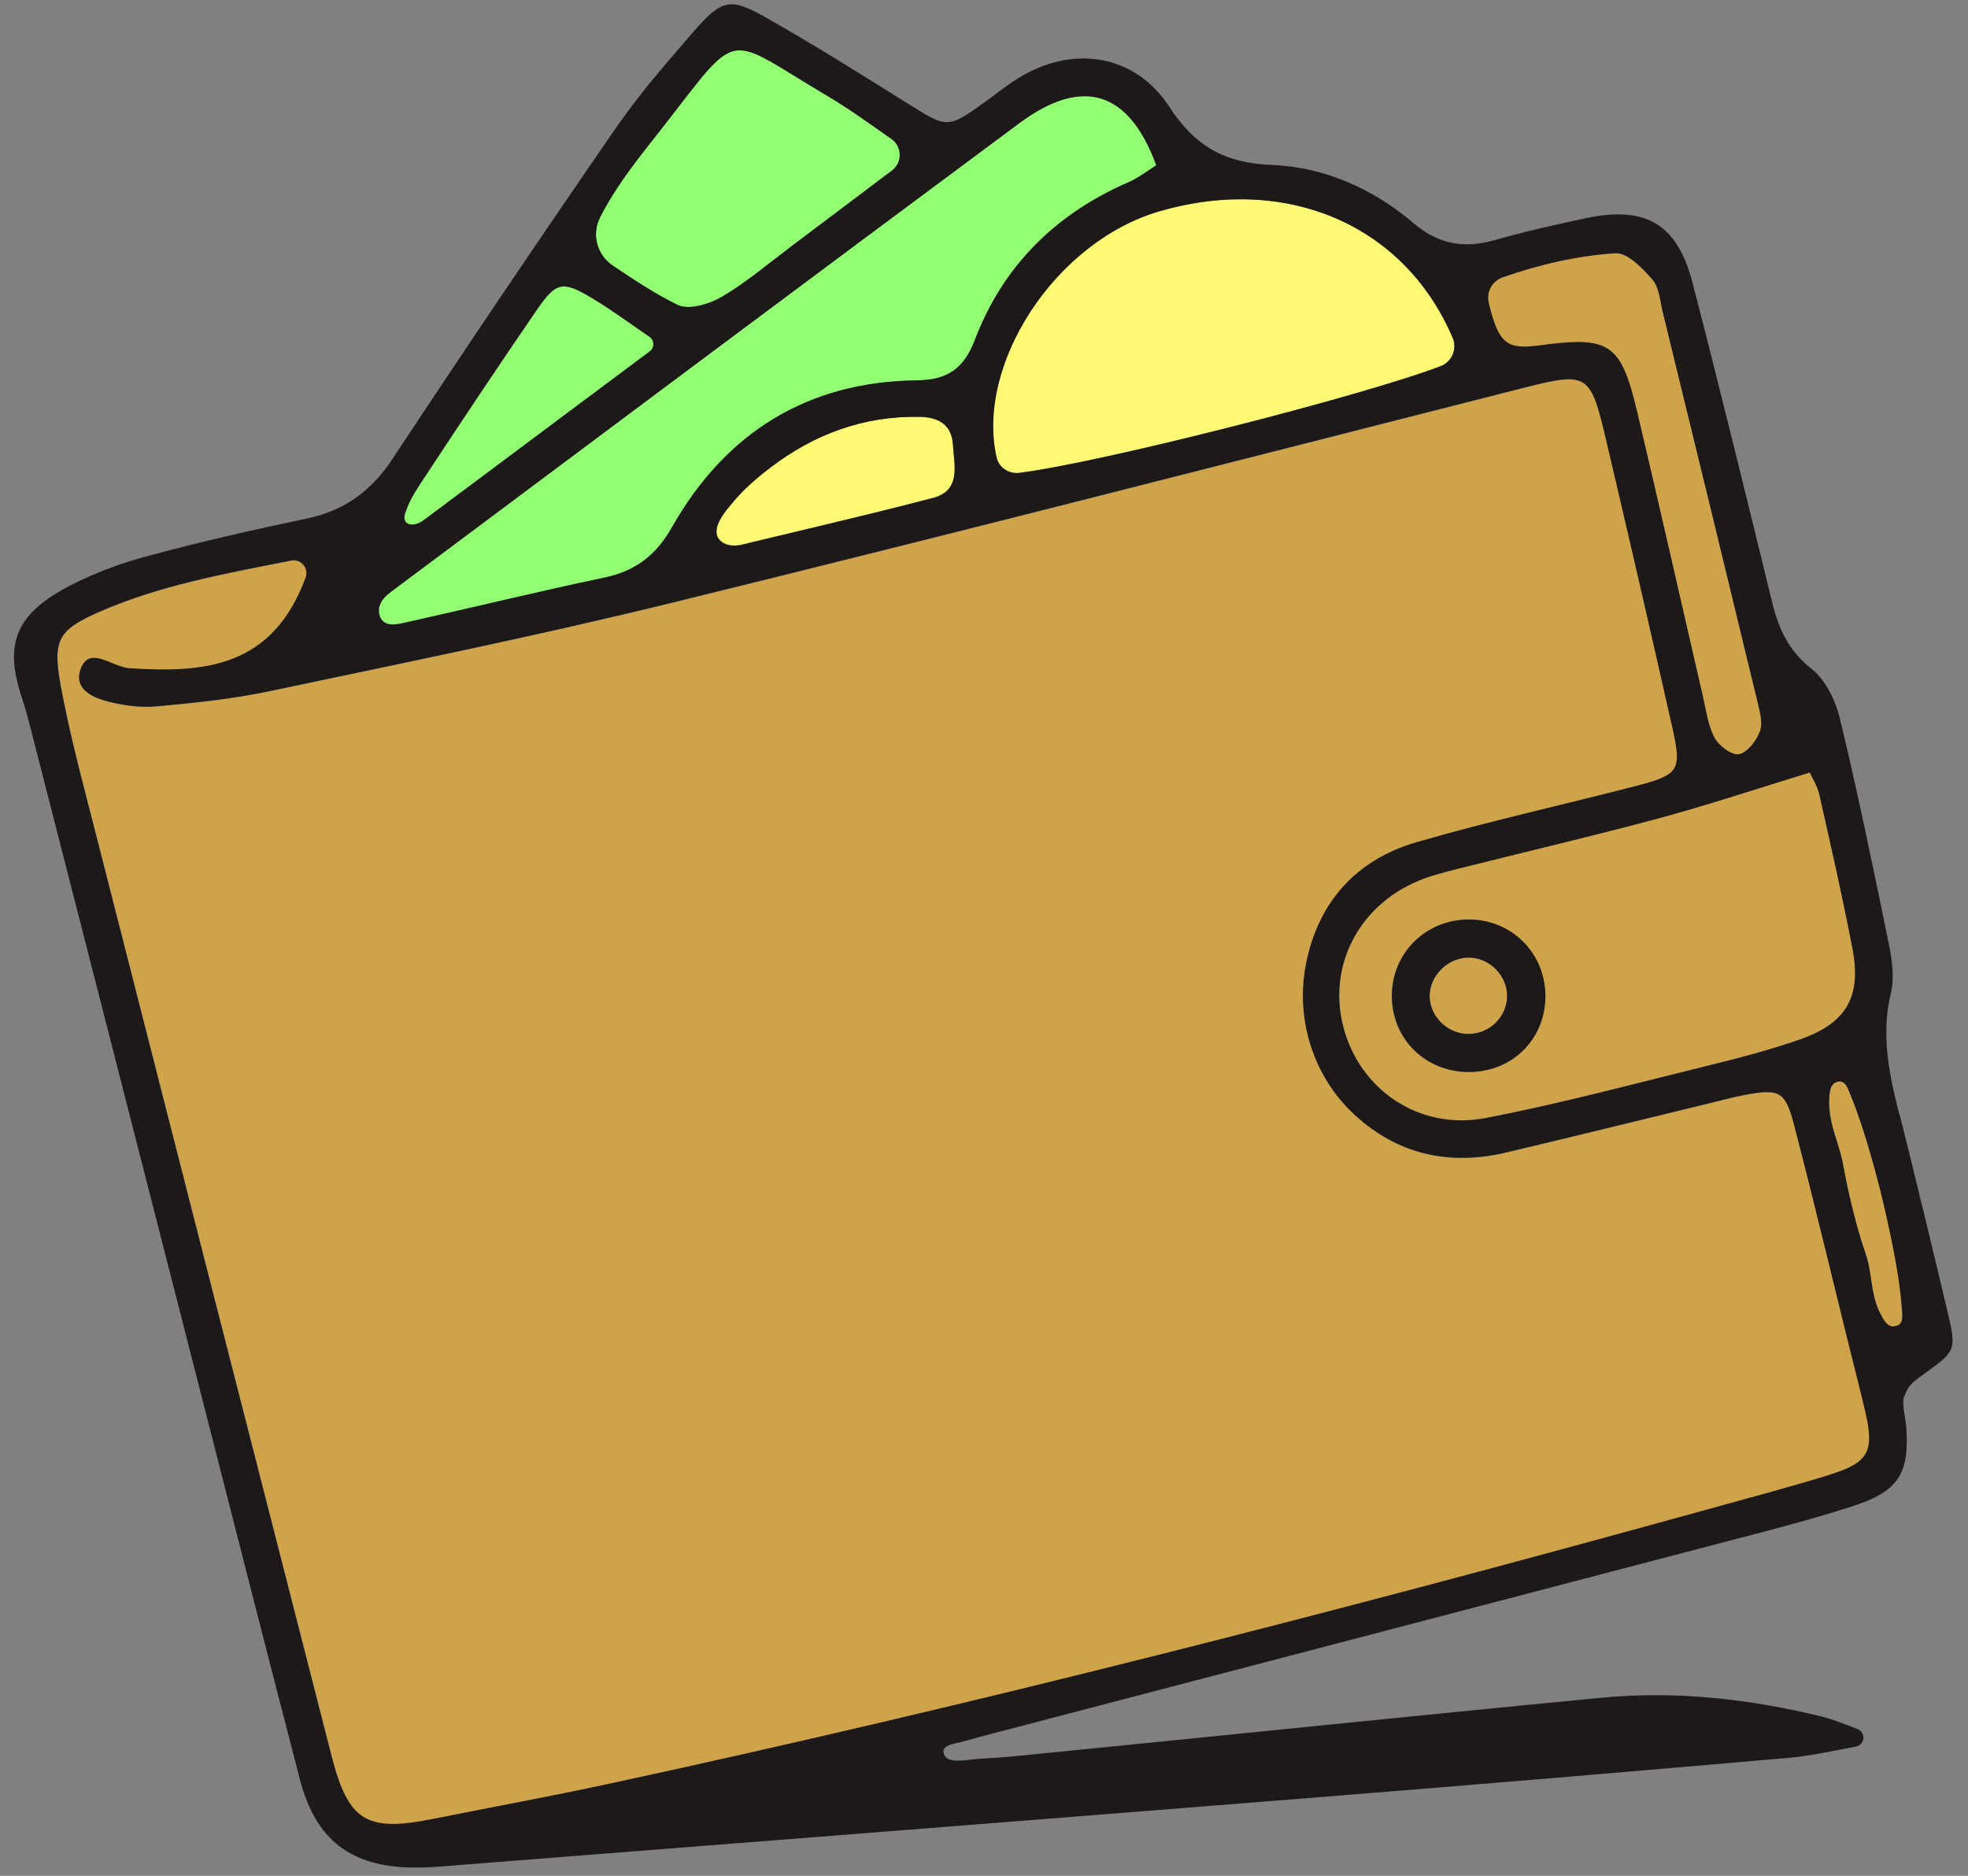 <svg width="64" height="61" viewBox="0 0 64 61" fill="none" xmlns="http://www.w3.org/2000/svg">
<rect x="0" y="0" width="64" height="61" fill="#808080" stroke="none"/>
<g clip-path="url(#clip0_2068_5034)">
<path d="M61.473 40.12C61.276 39.174 61.044 38.235 60.766 37.309C60.643 36.895 60.511 36.482 60.363 36.079C60.298 35.905 60.233 35.733 60.163 35.562C60.098 35.407 60.024 35.149 59.807 35.175C59.804 35.175 59.798 35.175 59.794 35.175C59.494 35.227 59.498 35.55 59.488 35.798C59.478 36.043 59.514 36.285 59.569 36.524C59.672 36.973 59.853 37.399 59.937 37.854C60.117 38.845 60.353 39.839 60.679 40.791C60.821 41.211 60.84 41.656 60.934 42.089C60.982 42.305 61.047 42.521 61.15 42.718C61.247 42.895 61.363 43.154 61.599 43.141C61.925 43.121 61.873 42.802 61.857 42.573C61.799 41.75 61.644 40.933 61.476 40.126L61.473 40.12Z" fill="#CFA34A"/>
<path d="M60.137 43.757C59.546 41.372 58.978 38.98 58.358 36.605C58.068 35.492 57.878 35.401 56.78 35.605C56.361 35.682 55.948 35.798 55.531 35.898C53.349 36.428 51.171 36.963 48.989 37.483C47.178 37.912 45.487 37.58 44.054 36.25C42.724 35.02 42.134 33.158 42.476 31.38C42.863 29.359 44.099 27.965 46.087 27.39C48.447 26.706 50.851 26.18 53.23 25.56C54.615 25.202 54.708 25.06 54.395 23.666C53.705 20.59 52.994 17.521 52.275 14.454C51.707 12.047 51.697 12.073 49.247 12.695C40.136 15.013 31.031 17.353 21.9 19.596C17.547 20.664 13.147 21.555 8.758 22.485C7.561 22.736 6.331 22.862 5.111 22.975C4.591 23.024 4.039 22.949 3.529 22.82C3.016 22.688 2.393 22.414 2.635 21.755C2.871 21.11 3.433 21.507 3.865 21.649C3.965 21.681 4.068 21.726 4.175 21.733C6.667 21.904 8.868 21.713 9.949 18.789C10.062 18.486 9.8 18.173 9.481 18.234C7.241 18.673 5.163 19.054 3.207 19.915C1.89 20.493 1.712 20.829 1.983 22.307C2.261 23.827 2.668 25.328 3.049 26.826C5.624 36.918 8.206 47.007 10.788 57.1C11.337 59.246 11.927 59.595 14.125 59.149C16.01 58.768 17.905 58.423 19.783 58.02C31.748 55.441 43.596 52.394 55.389 49.131C56.78 48.747 58.175 48.376 59.553 47.953C60.789 47.572 60.976 47.198 60.682 45.933C60.514 45.206 60.324 44.487 60.147 43.761L60.137 43.757Z" fill="#CFA34A"/>
<path d="M29.911 13.55C28.081 13.515 26.464 14.118 25.031 15.219C24.621 15.532 24.224 15.874 23.888 16.268C23.682 16.51 23.197 17.039 23.323 17.417C23.333 17.449 23.349 17.478 23.369 17.507C23.452 17.633 23.598 17.701 23.746 17.727C23.998 17.766 24.208 17.688 24.447 17.63L25.244 17.44C25.776 17.314 26.305 17.188 26.838 17.059C27.9 16.804 28.962 16.546 30.02 16.271C30.127 16.245 30.233 16.216 30.337 16.187C31.266 15.945 31.034 15.126 30.992 14.454C30.95 13.793 30.521 13.557 29.911 13.544V13.55Z" fill="#FFFA74"/>
<path d="M50.05 11.233C52.355 10.927 52.71 11.152 53.246 13.425C53.969 16.481 54.659 19.544 55.366 22.604C55.473 23.072 55.534 23.569 55.75 23.982C55.889 24.247 56.312 24.569 56.544 24.527C56.815 24.479 57.112 24.095 57.228 23.791C57.328 23.527 57.232 23.162 57.161 22.859C56.138 18.618 55.105 14.377 54.069 10.139C53.982 9.778 53.956 9.342 53.733 9.087C53.414 8.716 52.92 8.209 52.532 8.235C51.274 8.316 50.044 8.606 48.863 9.019C48.524 9.139 48.327 9.497 48.408 9.845C48.727 11.201 49.024 11.369 50.047 11.233H50.05Z" fill="#CFA34A"/>
<path d="M47.743 28.165C47.278 28.281 46.807 28.387 46.358 28.549C44.276 29.291 43.16 31.318 43.683 33.367C44.206 35.427 46.145 36.766 48.311 36.353C50.715 35.895 53.088 35.255 55.466 34.668C56.499 34.413 57.535 34.148 58.539 33.797C60.056 33.264 60.543 32.406 60.246 30.843C59.927 29.168 59.546 27.506 59.172 25.844C59.104 25.547 58.929 25.276 58.855 25.111C57.07 25.657 55.521 26.173 53.946 26.599C51.89 27.158 49.812 27.639 47.746 28.158L47.743 28.165ZM47.798 34.862C46.355 34.881 45.242 33.771 45.261 32.347C45.283 30.995 46.358 29.927 47.72 29.904C49.147 29.882 50.267 31.005 50.251 32.435C50.231 33.803 49.179 34.846 47.794 34.862H47.798Z" fill="#CFA34A"/>
<path d="M47.808 31.141C47.091 31.112 46.452 31.751 46.494 32.454C46.533 33.106 47.12 33.639 47.785 33.623C48.456 33.607 49.005 33.058 49.012 32.396C49.018 31.741 48.469 31.166 47.808 31.141Z" fill="#CFA34A"/>
<path d="M12.418 20.157C12.608 20.403 12.989 20.286 13.244 20.232C15.38 19.757 17.507 19.234 19.647 18.786C20.664 18.573 21.335 18.066 21.855 17.146C23.598 14.077 26.254 12.411 29.817 12.369C30.824 12.356 31.35 11.985 31.708 11.046C32.628 8.635 34.342 6.95 36.711 5.921C37.034 5.779 37.321 5.553 37.605 5.375C36.714 2.942 35.201 2.483 33.145 4.01C26.331 9.068 19.537 14.148 12.74 19.228C12.569 19.357 12.405 19.496 12.347 19.712C12.321 19.802 12.321 19.902 12.347 19.996C12.363 20.054 12.388 20.109 12.424 20.157H12.418Z" fill="#92FF72"/>
<path d="M13.402 17.065C13.629 17.062 13.79 16.913 13.961 16.788C14.161 16.639 14.358 16.491 14.558 16.342C14.958 16.045 15.355 15.745 15.755 15.448C16.569 14.841 17.379 14.235 18.192 13.628L21.132 11.433C21.294 11.314 21.287 11.068 21.123 10.956C20.348 10.42 19.828 10.042 19.28 9.713C18.296 9.125 18.099 9.151 17.456 10.087C16.23 11.872 15.029 13.676 13.838 15.484C13.59 15.858 13.322 16.233 13.19 16.668C13.157 16.771 13.138 16.891 13.199 16.978C13.244 17.043 13.328 17.072 13.409 17.072L13.402 17.065Z" fill="#92FF72"/>
<path d="M32.409 14.874C32.483 15.206 32.806 15.419 33.145 15.377C35.73 15.058 44.277 12.889 46.849 11.908C47.217 11.769 47.398 11.349 47.243 10.988C45.658 7.28 41.811 5.682 37.722 6.866C34.288 7.86 31.725 11.872 32.409 14.874Z" fill="#FFFA74"/>
<path d="M19.919 8.628C20.613 9.096 21.3 9.558 22.036 9.913C22.398 10.087 23.076 9.887 23.482 9.645C24.305 9.158 25.044 8.525 25.812 7.947C26.813 7.199 27.81 6.447 29.005 5.543C29.35 5.285 29.34 4.762 28.988 4.517C28.214 3.974 27.591 3.522 26.929 3.132C23.524 1.121 24.128 0.837 21.546 4.142C20.836 5.049 20.087 5.946 19.509 7.07C19.228 7.615 19.409 8.286 19.916 8.625L19.919 8.628Z" fill="#92FF72"/>
<path d="M61.766 36.237C61.437 34.936 61.163 33.655 61.492 32.293C61.611 31.796 61.531 31.221 61.427 30.705C60.924 28.245 60.417 25.786 59.83 23.349C59.688 22.765 59.359 22.1 58.904 21.742C58.168 21.161 57.845 20.454 57.635 19.602C56.786 16.126 55.937 12.65 55.04 9.187C54.543 7.276 53.514 6.686 51.577 7.095C50.583 7.305 49.592 7.528 48.617 7.806C47.61 8.093 46.778 7.948 45.952 7.244C44.651 6.134 43.053 5.427 41.346 5.362C39.855 5.307 38.874 4.772 38.034 3.484C36.898 1.738 34.868 1.451 33.099 2.551C32.738 2.777 32.406 3.048 32.057 3.297C30.811 4.194 30.811 4.175 29.523 3.368C27.984 2.406 26.448 1.438 24.866 0.547C23.436 -0.26 23.378 0.082 21.664 2.067C21.058 2.767 20.486 3.5 19.96 4.262C17.527 7.789 15.129 11.34 12.769 14.916C12.075 15.968 11.207 16.604 9.978 16.862C8.215 17.233 6.456 17.63 4.72 18.105C4.042 18.288 3.38 18.524 2.741 18.818C0.55 19.818 0.082 20.809 0.715 22.701C0.831 23.043 0.921 23.394 1.011 23.746C2.774 30.618 4.529 37.489 6.288 44.36C7.441 48.86 8.583 53.365 9.752 57.861C10.265 59.833 11.407 60.708 13.434 60.73C13.915 60.737 14.396 60.692 14.874 60.653C24.085 59.93 33.296 59.21 42.505 58.474C47.723 58.058 52.939 57.619 58.155 57.164C58.894 57.099 59.623 56.932 60.356 56.796C60.488 56.77 60.588 56.664 60.598 56.528C60.608 56.396 60.53 56.276 60.407 56.228C60.02 56.08 59.636 55.918 59.236 55.818C56.883 55.244 54.495 54.976 52.081 55.208C45.755 55.815 39.432 56.473 33.109 57.099C32.651 57.145 32.193 57.177 31.734 57.203C31.492 57.216 30.872 57.364 30.721 57.09C30.721 57.083 30.714 57.08 30.711 57.074C30.543 56.735 31.085 56.699 31.286 56.641C31.631 56.544 31.976 56.451 32.325 56.36C40.694 54.169 49.066 51.984 57.438 49.789C58.368 49.544 59.294 49.286 60.211 48.992C61.728 48.505 62.099 47.946 61.992 46.41C61.976 46.197 61.85 45.632 61.912 45.451C62.037 45.087 62.173 44.964 62.457 44.761C63.609 43.928 63.645 43.954 63.325 42.614C62.819 40.484 62.309 38.354 61.773 36.234L61.766 36.237ZM58.852 25.118C58.926 25.282 59.104 25.554 59.168 25.851C59.543 27.513 59.923 29.175 60.243 30.85C60.543 32.412 60.053 33.271 58.536 33.803C57.532 34.155 56.496 34.42 55.463 34.675C53.084 35.259 50.712 35.898 48.308 36.359C46.142 36.773 44.202 35.43 43.679 33.374C43.157 31.324 44.273 29.297 46.355 28.555C46.804 28.394 47.275 28.287 47.739 28.171C49.805 27.651 51.884 27.167 53.94 26.612C55.515 26.186 57.064 25.67 58.849 25.124L58.852 25.118ZM48.866 9.019C50.044 8.606 51.277 8.315 52.536 8.235C52.923 8.209 53.413 8.719 53.736 9.087C53.959 9.342 53.985 9.778 54.072 10.139C55.108 14.377 56.141 18.618 57.164 22.859C57.238 23.162 57.335 23.527 57.232 23.791C57.115 24.095 56.822 24.479 56.547 24.527C56.315 24.569 55.892 24.247 55.754 23.982C55.537 23.569 55.479 23.068 55.369 22.604C54.663 19.544 53.972 16.481 53.249 13.425C52.71 11.152 52.358 10.923 50.054 11.233C49.027 11.369 48.734 11.201 48.414 9.845C48.33 9.493 48.527 9.135 48.869 9.019H48.866ZM47.242 10.988C47.397 11.349 47.214 11.769 46.849 11.908C44.276 12.889 35.73 15.058 33.145 15.377C32.809 15.419 32.483 15.206 32.409 14.874C31.728 11.872 34.287 7.864 37.721 6.866C41.811 5.682 45.658 7.276 47.242 10.988ZM19.512 7.073C20.089 5.95 20.838 5.052 21.548 4.146C24.127 0.841 23.527 1.125 26.932 3.135C27.593 3.526 28.216 3.978 28.991 4.52C29.343 4.768 29.352 5.288 29.007 5.546C27.809 6.447 26.812 7.199 25.815 7.951C25.047 8.528 24.308 9.158 23.485 9.648C23.078 9.89 22.4 10.094 22.039 9.916C21.303 9.558 20.615 9.097 19.922 8.632C19.415 8.29 19.234 7.618 19.515 7.076L19.512 7.073ZM13.186 16.662C13.321 16.229 13.589 15.855 13.834 15.477C15.025 13.667 16.226 11.866 17.452 10.081C18.095 9.148 18.295 9.119 19.276 9.707C19.825 10.036 20.344 10.417 21.119 10.949C21.284 11.062 21.29 11.307 21.129 11.427L18.188 13.621C17.375 14.228 16.565 14.835 15.752 15.442C15.351 15.739 14.954 16.039 14.554 16.336C14.354 16.484 14.157 16.633 13.957 16.781C13.786 16.907 13.625 17.056 13.399 17.059C13.318 17.059 13.237 17.03 13.189 16.965C13.128 16.878 13.147 16.759 13.179 16.655L13.186 16.662ZM12.343 19.712C12.401 19.499 12.566 19.357 12.737 19.228C19.534 14.148 26.331 9.071 33.142 4.01C35.197 2.483 36.711 2.942 37.602 5.375C37.318 5.553 37.031 5.779 36.708 5.921C34.339 6.95 32.625 8.635 31.705 11.046C31.347 11.985 30.824 12.356 29.814 12.369C26.251 12.411 23.594 14.077 21.852 17.146C21.332 18.062 20.661 18.573 19.644 18.785C17.504 19.234 15.377 19.757 13.241 20.232C12.986 20.286 12.608 20.402 12.414 20.157C12.376 20.109 12.35 20.054 12.337 19.996C12.311 19.905 12.314 19.805 12.337 19.712H12.343ZM30.333 16.194C30.227 16.223 30.12 16.249 30.017 16.278C28.959 16.552 27.897 16.81 26.835 17.065C26.302 17.191 25.773 17.32 25.24 17.446L24.443 17.637C24.204 17.695 23.995 17.772 23.743 17.733C23.594 17.711 23.449 17.64 23.365 17.514C23.346 17.485 23.33 17.453 23.32 17.424C23.194 17.046 23.678 16.517 23.885 16.274C24.221 15.881 24.617 15.542 25.027 15.226C26.464 14.125 28.077 13.521 29.907 13.557C30.517 13.57 30.947 13.802 30.989 14.467C31.031 15.138 31.263 15.958 30.333 16.2V16.194ZM59.543 47.946C58.164 48.369 56.77 48.74 55.379 49.124C43.586 52.384 31.737 55.431 19.773 58.013C17.895 58.419 16 58.762 14.115 59.142C11.917 59.588 11.33 59.236 10.778 57.093C8.193 47.004 5.611 36.911 3.038 26.819C2.654 25.318 2.251 23.82 1.973 22.3C1.702 20.822 1.883 20.49 3.196 19.909C5.152 19.047 7.231 18.666 9.471 18.227C9.79 18.166 10.049 18.476 9.939 18.782C8.858 21.706 6.656 21.897 4.165 21.726C4.061 21.719 3.958 21.674 3.855 21.642C3.422 21.5 2.861 21.103 2.625 21.748C2.383 22.407 3.009 22.684 3.519 22.814C4.029 22.943 4.581 23.017 5.101 22.968C6.321 22.855 7.55 22.73 8.748 22.478C13.137 21.552 17.536 20.661 21.89 19.589C31.021 17.346 40.126 15.006 49.237 12.689C51.687 12.066 51.697 12.04 52.264 14.448C52.984 17.514 53.694 20.587 54.385 23.659C54.698 25.05 54.605 25.192 53.22 25.554C50.841 26.17 48.437 26.699 46.077 27.384C44.093 27.958 42.853 29.352 42.466 31.373C42.124 33.151 42.714 35.014 44.044 36.243C45.48 37.57 47.172 37.902 48.979 37.476C51.161 36.96 53.339 36.421 55.521 35.891C55.937 35.791 56.351 35.675 56.77 35.598C57.871 35.398 58.061 35.485 58.348 36.598C58.968 38.977 59.536 41.365 60.127 43.75C60.304 44.473 60.495 45.196 60.663 45.923C60.956 47.188 60.769 47.562 59.533 47.943L59.543 47.946ZM61.595 43.134C61.356 43.15 61.24 42.889 61.147 42.711C61.04 42.514 60.976 42.301 60.93 42.082C60.837 41.653 60.821 41.204 60.675 40.784C60.349 39.832 60.114 38.838 59.933 37.847C59.849 37.395 59.668 36.966 59.565 36.518C59.51 36.279 59.478 36.037 59.484 35.791C59.494 35.546 59.491 35.22 59.791 35.169C59.794 35.169 59.801 35.169 59.804 35.169C60.017 35.143 60.091 35.401 60.159 35.556C60.23 35.727 60.298 35.898 60.359 36.072C60.508 36.479 60.64 36.889 60.763 37.302C61.037 38.228 61.273 39.167 61.469 40.113C61.637 40.92 61.789 41.736 61.85 42.559C61.866 42.789 61.921 43.108 61.592 43.127L61.595 43.134Z" fill="#1D1919"/>
<path d="M47.723 29.901C46.358 29.921 45.283 30.989 45.264 32.344C45.241 33.771 46.358 34.878 47.801 34.859C49.185 34.843 50.238 33.8 50.257 32.431C50.276 31.002 49.153 29.879 47.727 29.901H47.723ZM47.785 33.623C47.12 33.639 46.532 33.106 46.494 32.454C46.452 31.751 47.091 31.111 47.807 31.141C48.466 31.166 49.018 31.741 49.011 32.396C49.005 33.058 48.456 33.607 47.785 33.623Z" fill="#1D1919"/>
</g>
<defs>
<clipPath id="clip0_2068_5034">
<rect width="63.582" height="61" fill="white" transform="translate(0.209)"/>
</clipPath>
</defs>
</svg>
